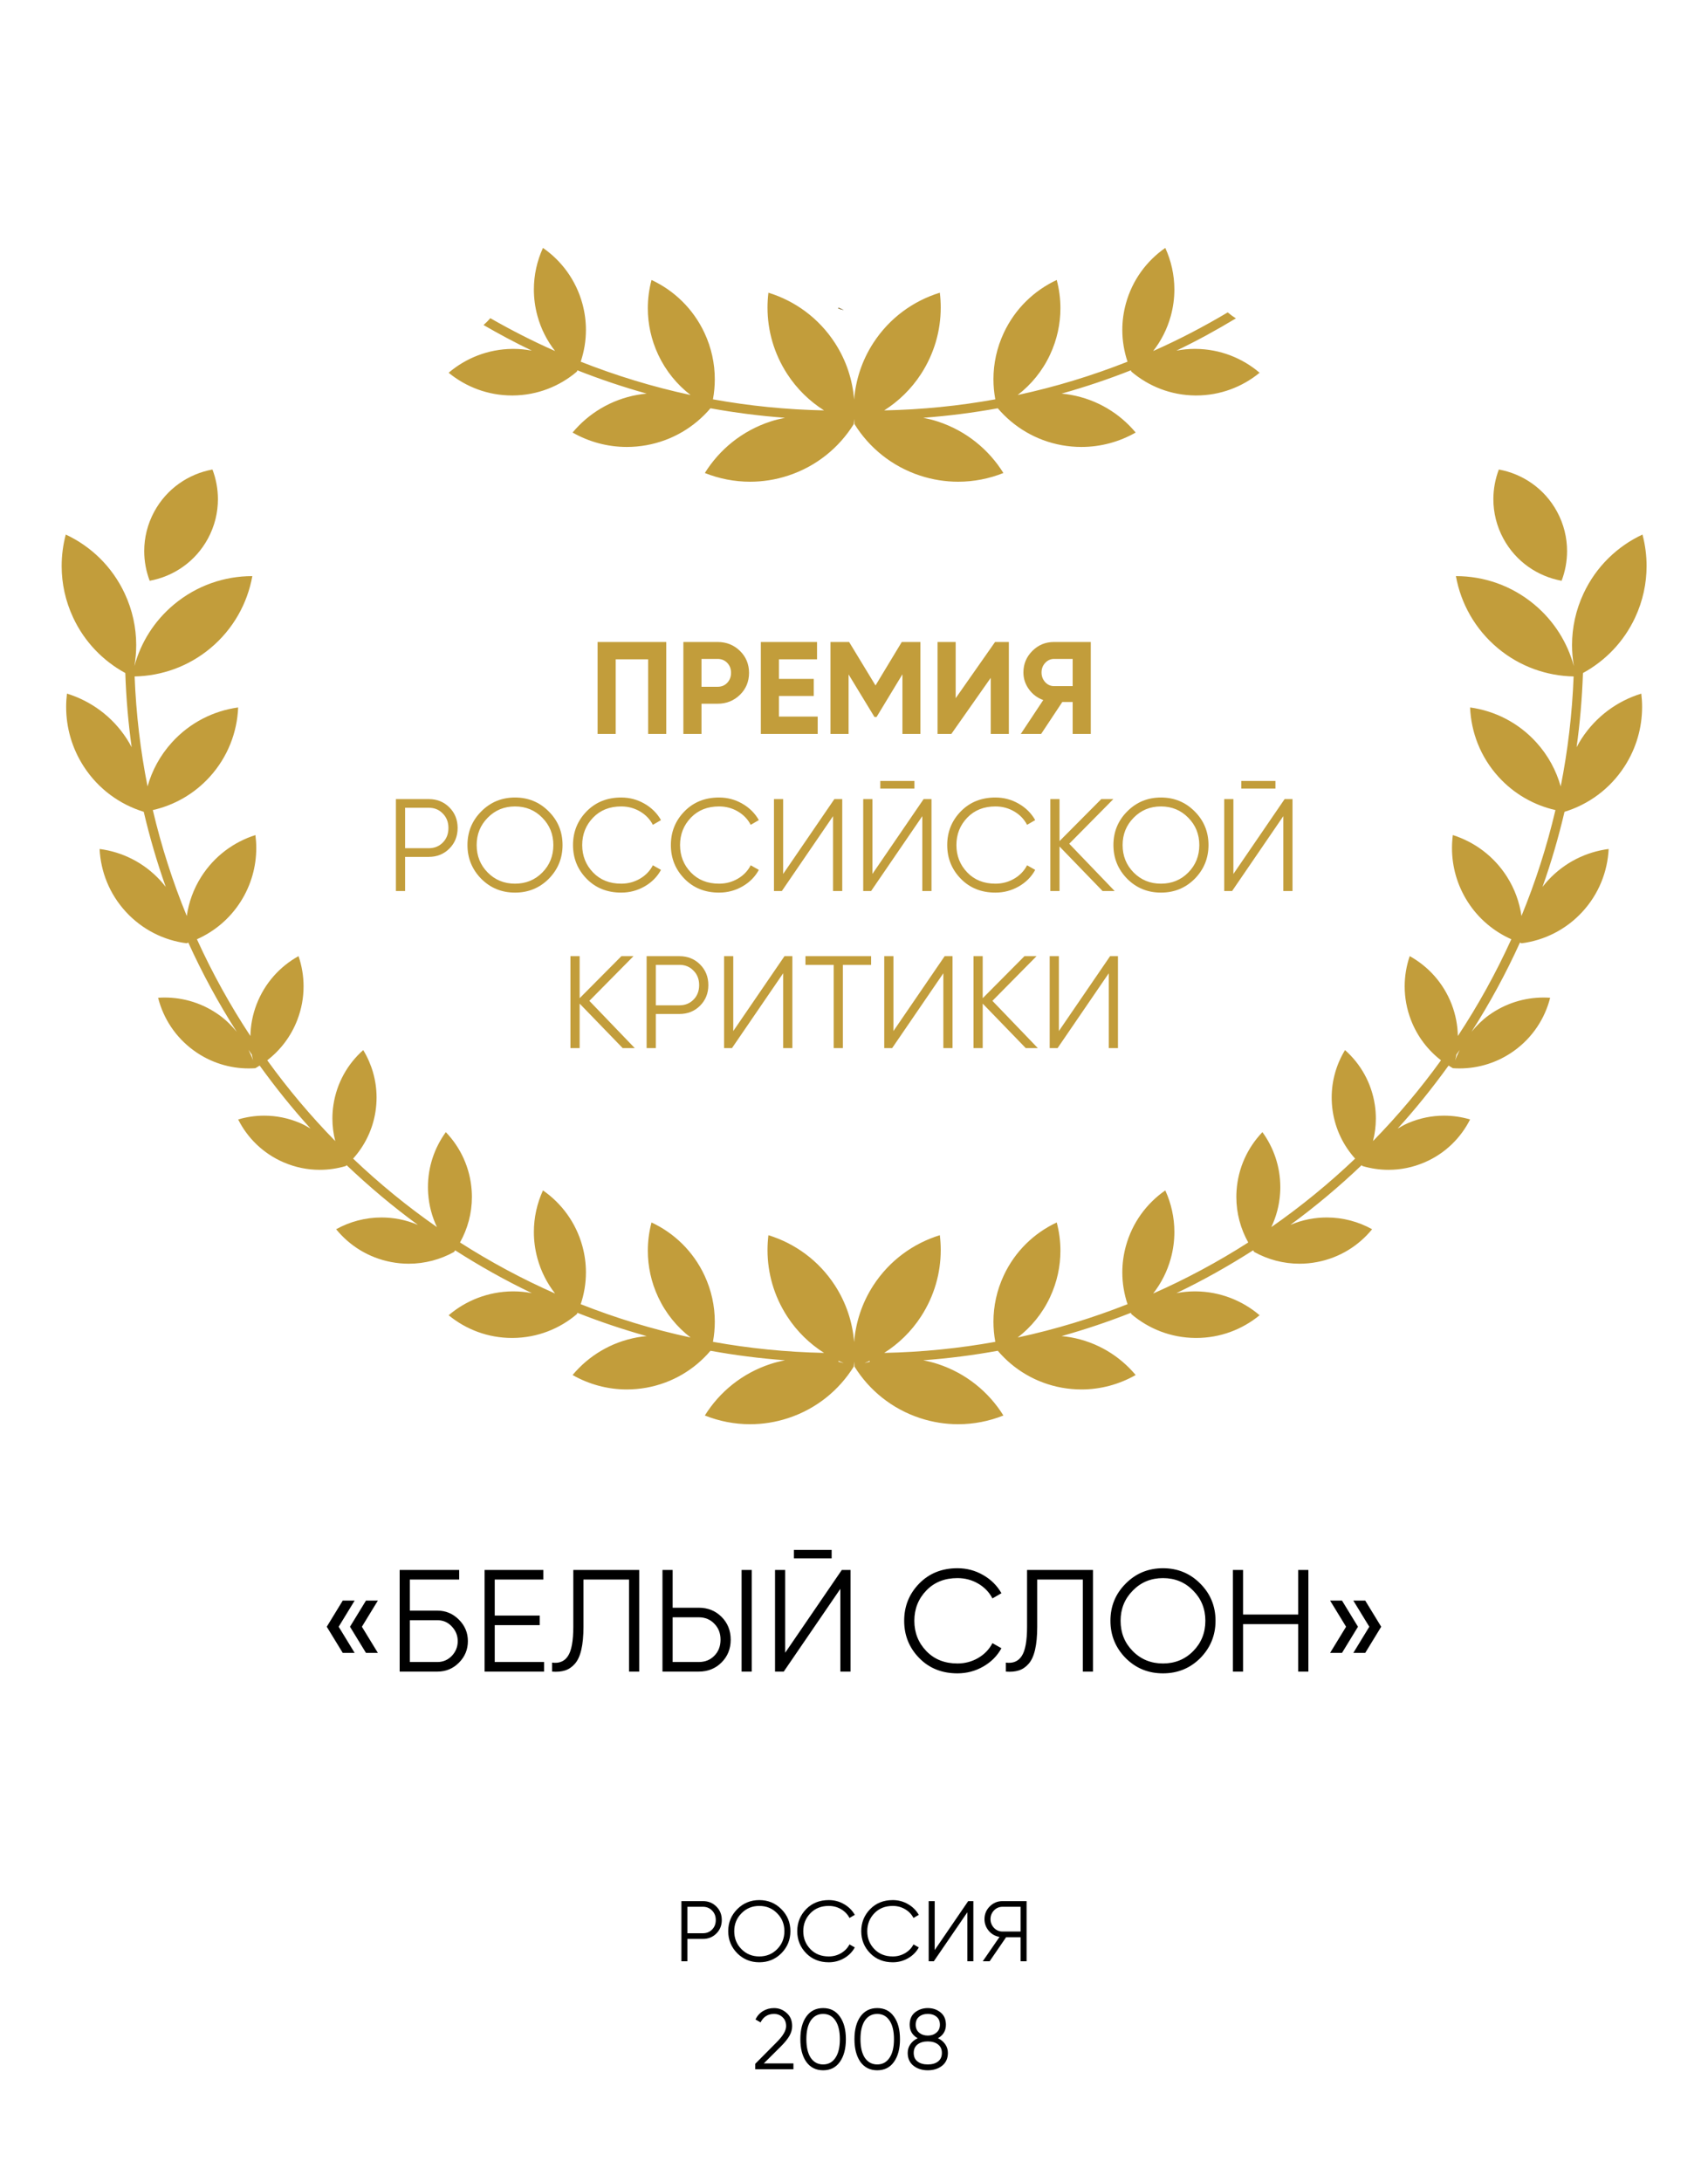 <?xml version="1.0" encoding="UTF-8"?> <svg xmlns="http://www.w3.org/2000/svg" width="696" height="889" viewBox="0 0 696 889" fill="none"> <path d="M390.438 580.219C385.303 580.219 380.078 579.417 374.928 577.727C363.391 573.94 354.183 566.332 348.224 556.778H348.216V556.763L348.209 556.755L348.216 556.752C348.13 556.063 348.107 555.366 348.051 554.674C347.994 555.366 347.972 556.063 347.889 556.752L347.896 556.755L347.889 556.763L347.885 556.778H347.877C341.918 566.332 332.711 573.94 321.173 577.727C316.023 579.417 310.802 580.219 305.663 580.219C299.275 580.219 293.023 578.977 287.218 576.665C293.181 567.096 302.392 559.481 313.941 555.69C315.918 555.042 317.905 554.561 319.893 554.169C309.609 553.405 299.475 552.106 289.514 550.296C283.039 557.907 274.012 563.422 263.408 565.338C260.728 565.82 258.059 566.053 255.428 566.053C247.511 566.053 239.93 563.941 233.323 560.177C239.817 552.404 248.96 546.768 259.708 544.826C260.984 544.6 262.252 544.434 263.517 544.318C253.899 541.63 244.484 538.46 235.288 534.831L235.077 535.347L235.085 535.351L235.073 535.358L235.07 535.37L235.066 535.366C228.045 541.34 218.977 544.988 209.039 545.074C208.911 545.078 208.787 545.078 208.662 545.078C198.86 545.078 189.863 541.6 182.82 535.821C189.844 529.84 198.92 526.185 208.866 526.094C208.979 526.094 209.092 526.094 209.201 526.094C211.776 526.094 214.286 526.358 216.73 526.813C205.911 521.645 195.498 515.784 185.466 509.369L185.026 510.032L185.03 510.035L185.018 510.039L185.011 510.05L185.007 510.047C179.466 513.115 173.149 514.831 166.565 514.831C164.179 514.831 161.754 514.605 159.322 514.135C150.174 512.377 142.432 507.479 136.972 500.782C142.519 497.707 148.848 495.99 155.44 495.99C157.828 495.99 160.249 496.216 162.68 496.683C165.353 497.199 167.89 498.001 170.299 499.017C160.087 491.541 150.396 483.402 141.25 474.688L140.898 475.03H140.9L140.891 475.034L140.882 475.041L140.881 475.038C137.463 476.047 133.897 476.577 130.286 476.577C125.356 476.577 120.344 475.591 115.531 473.509C107.185 469.899 100.84 463.594 97.049 456.058C100.472 455.045 104.045 454.514 107.664 454.514C112.596 454.514 117.607 455.501 122.42 457.582C123.876 458.215 125.223 458.983 126.554 459.769C119.154 451.634 112.265 443.037 105.812 434.104C105.233 434.465 104.663 434.838 104.068 435.169L104.069 435.177H104.058L104.048 435.184L104.047 435.177C103.16 435.237 102.272 435.271 101.381 435.271C93.626 435.271 85.8 432.922 79.036 428.028C71.491 422.566 66.544 414.856 64.425 406.481C65.321 406.417 66.218 406.386 67.116 406.386C74.87 406.386 82.695 408.735 89.458 413.629C92.163 415.587 94.443 417.887 96.468 420.352C89.066 408.765 82.469 396.637 76.74 384.018L76.026 384.278V384.286H76.014H76.004L76.001 384.282C66.86 383.088 58.071 378.82 51.331 371.513C44.584 364.203 41.036 355.085 40.587 345.87C49.737 347.056 58.538 351.332 65.281 358.643C66.085 359.512 66.834 360.412 67.545 361.33C64 351.358 61.016 341.131 58.565 330.692L58.52 330.703V330.707L58.506 330.703L58.493 330.707V330.699C48.824 327.714 40.102 321.465 34.161 312.31C29.285 304.797 26.961 296.364 26.958 288.026C26.956 286.2 27.068 284.378 27.287 282.572C36.969 285.553 45.699 291.806 51.642 300.968C52.374 302.098 53.035 303.246 53.649 304.413C52.272 294.486 51.406 284.405 51.058 274.188C42.062 269.279 34.479 261.604 29.81 251.609C26.635 244.811 25.131 237.666 25.127 230.63C25.122 226.264 25.696 221.942 26.803 217.771C37.016 222.544 45.678 230.781 50.822 241.796C53.995 248.587 55.496 255.731 55.504 262.763C55.507 265.681 55.252 268.576 54.752 271.421C57.331 261.905 62.741 253.059 70.883 246.264C80.2 238.487 91.519 234.703 102.776 234.703C102.793 234.703 102.81 234.703 102.826 234.703C100.824 245.797 95.077 256.277 85.746 264.07C76.705 271.61 65.781 275.363 54.858 275.581C55.457 290.846 57.223 305.813 60.127 320.385C61.939 313.921 65.234 307.767 70.051 302.455C77.389 294.365 87.011 289.592 97.046 288.207C96.638 298.326 92.826 308.369 85.488 316.459C79.077 323.524 70.922 328.057 62.272 330.018C65.772 344.872 70.397 359.29 76.109 373.162C76.909 367.628 78.837 362.17 82.037 357.148C87.381 348.757 95.286 342.994 104.082 340.205C104.308 341.955 104.425 343.724 104.425 345.497C104.425 352.985 102.368 360.562 98.047 367.346C93.58 374.355 87.314 379.505 80.247 382.644C86.503 396.388 93.779 409.567 102.037 422.058C102.125 417.759 102.922 413.399 104.56 409.153C107.911 400.461 114.097 393.708 121.654 389.518C122.992 393.448 123.7 397.604 123.703 401.824C123.706 406.39 122.883 411.032 121.142 415.545C118.544 422.287 114.228 427.84 108.902 431.958C117.324 443.613 126.58 454.616 136.613 464.866C135.857 461.904 135.453 458.821 135.453 455.67C135.453 453.84 135.588 451.992 135.869 450.125C137.227 441.136 141.698 433.388 148.014 427.798C151.474 433.483 153.441 440.112 153.449 447.072C153.452 448.935 153.315 450.818 153.028 452.715C151.9 460.191 148.596 466.782 143.894 472.011C154.538 482.152 165.948 491.488 178.043 499.909C176.07 495.734 174.813 491.134 174.478 486.244C174.418 485.375 174.388 484.505 174.388 483.647C174.376 475.328 177.072 467.558 181.672 461.226C187.653 467.456 191.572 475.738 192.208 485.032C192.269 485.898 192.299 486.76 192.299 487.615C192.302 494.315 190.537 500.647 187.45 506.173C199.763 514.048 212.698 521.016 226.19 526.968C222.967 522.846 220.479 518.038 219.007 512.678C218.021 509.079 217.55 505.462 217.55 501.904C217.55 495.975 218.856 490.208 221.254 484.964C228.832 490.223 234.686 498.065 237.317 507.656C238.292 511.229 238.759 514.816 238.763 518.347C238.763 522.812 238.025 527.186 236.639 531.319C251.042 537 265.987 541.581 281.406 544.89C275.921 540.67 271.328 535.129 268.196 528.428C265.343 522.319 263.992 515.9 263.988 509.576C263.984 505.654 264.496 501.769 265.49 498.023C274.667 502.311 282.452 509.712 287.079 519.604C289.928 525.707 291.272 532.121 291.276 538.438C291.276 541.205 291.02 543.956 290.519 546.652C305.257 549.313 320.375 550.845 335.794 551.161C329.955 547.45 324.787 542.488 320.778 536.307C315.349 527.946 312.759 518.562 312.756 509.282C312.756 507.25 312.88 505.221 313.124 503.211C323.898 506.527 333.618 513.487 340.232 523.681C344.888 530.864 347.414 538.792 348.051 546.761C348.687 538.792 351.213 530.864 355.869 523.681C362.487 513.487 372.207 506.527 382.977 503.211C383.221 505.221 383.346 507.25 383.346 509.282C383.342 518.562 380.752 527.946 375.324 536.307C371.315 542.488 366.146 547.45 360.307 551.161C375.73 550.845 390.844 549.313 405.582 546.652C405.081 543.956 404.825 541.205 404.825 538.438C404.829 532.121 406.173 525.707 409.026 519.604C413.649 509.712 421.434 502.311 430.611 498.023C431.605 501.769 432.121 505.654 432.117 509.576C432.11 515.9 430.758 522.319 427.905 528.428C424.773 535.129 420.18 540.67 414.696 544.89C430.114 541.581 445.063 537 459.462 531.319C458.08 527.186 457.339 522.812 457.339 518.347C457.342 514.816 457.809 511.229 458.784 507.656C461.415 498.065 467.269 490.223 474.847 484.964C477.245 490.208 478.551 495.975 478.551 501.904C478.551 505.462 478.08 509.079 477.094 512.678C475.622 518.038 473.134 522.846 469.912 526.968C483.403 521.016 496.338 514.048 508.651 506.173C505.568 500.647 503.799 494.315 503.803 487.615C503.803 486.76 503.833 485.898 503.893 485.032C504.529 475.738 508.448 467.456 514.429 461.226C519.03 467.558 521.725 475.328 521.717 483.647C521.717 484.505 521.687 485.375 521.627 486.244C521.292 491.134 520.035 495.734 518.058 499.913C530.157 491.488 541.563 482.152 552.209 472.015C547.503 466.786 544.206 460.191 543.077 452.715C542.79 450.818 542.651 448.935 542.655 447.072C542.662 440.112 544.627 433.483 548.087 427.798C554.404 433.388 558.876 441.136 560.235 450.125C560.517 451.992 560.653 453.84 560.649 455.67C560.649 458.821 560.246 461.907 559.489 464.866C569.521 454.616 578.778 443.613 587.199 431.958C581.876 427.84 577.558 422.287 574.957 415.545C573.218 411.032 572.397 406.39 572.397 401.824C572.401 397.604 573.109 393.448 574.449 389.518C582.004 393.708 588.193 400.461 591.543 409.153C593.181 413.399 593.979 417.759 594.065 422.061C602.321 409.571 609.601 396.392 615.854 382.644C608.788 379.505 602.52 374.355 598.056 367.346C593.734 360.562 591.679 352.985 591.679 345.497C591.679 343.724 591.792 341.955 592.021 340.205C600.815 342.994 608.72 348.757 614.066 357.148C617.265 362.174 619.193 367.628 619.991 373.162C625.705 359.29 630.331 344.872 633.832 330.018C625.182 328.057 617.024 323.524 610.614 316.459C603.277 308.369 599.463 298.326 599.057 288.207C609.089 289.592 618.711 294.365 626.051 302.455C630.87 307.767 634.164 313.921 635.974 320.389C638.88 305.817 640.646 290.85 641.244 275.581C630.32 275.363 619.396 271.613 610.358 264.07C601.026 256.277 595.277 245.797 593.275 234.703C593.294 234.703 593.309 234.703 593.324 234.703C604.583 234.703 615.903 238.487 625.219 246.264C633.362 253.059 638.771 261.905 641.35 271.421C640.849 268.576 640.597 265.681 640.597 262.767C640.605 255.731 642.107 248.587 645.28 241.796C650.422 230.781 659.088 222.544 669.297 217.771C670.407 221.942 670.98 226.264 670.976 230.63C670.968 237.666 669.466 244.811 666.293 251.609C661.621 261.604 654.04 269.279 645.047 274.188C644.696 284.401 643.831 294.486 642.453 304.409C643.07 303.246 643.729 302.094 644.459 300.968C650.403 291.806 659.133 285.553 668.815 282.572C669.033 284.378 669.146 286.2 669.146 288.026C669.142 296.364 666.816 304.797 661.941 312.31C656.001 321.465 647.279 327.714 637.608 330.699V330.707L637.597 330.703L637.582 330.707V330.703L637.537 330.692C635.086 341.131 632.105 351.358 628.558 361.33C629.27 360.412 630.019 359.512 630.821 358.643C637.563 351.332 646.364 347.056 655.515 345.87C655.067 355.085 651.518 364.203 644.772 371.513C638.033 378.82 629.24 383.088 620.1 384.282V384.286H620.089H620.077V384.278L619.362 384.018C613.633 396.633 607.037 408.762 599.637 420.345C601.662 417.887 603.943 415.587 606.642 413.629C613.407 408.735 621.233 406.386 628.984 406.386C629.884 406.386 630.783 406.417 631.675 406.481C629.56 414.856 624.61 422.566 617.066 428.028C610.301 432.922 602.475 435.271 594.72 435.271C593.832 435.271 592.94 435.237 592.055 435.177L592.051 435.184L592.044 435.177H592.032V435.169C591.438 434.842 590.869 434.465 590.29 434.104C583.837 443.037 576.949 451.634 569.548 459.766C570.88 458.983 572.224 458.215 573.681 457.582C578.496 455.501 583.506 454.514 588.438 454.514C592.055 454.514 595.631 455.045 599.053 456.058C595.262 463.594 588.916 469.899 580.574 473.509C575.759 475.591 570.745 476.577 565.813 476.577C562.203 476.577 558.639 476.047 555.221 475.038V475.041L555.213 475.034L555.202 475.03L554.855 474.691C545.708 483.402 536.018 491.541 525.805 499.017C528.211 498.001 530.752 497.199 533.421 496.683C535.853 496.216 538.273 495.99 540.664 495.99C547.255 495.99 553.583 497.707 559.128 500.782C553.67 507.479 545.93 512.377 536.779 514.135C534.347 514.605 531.926 514.831 529.536 514.831C522.956 514.831 516.635 513.115 511.094 510.047L511.09 510.05L511.083 510.039L511.072 510.035L511.075 510.032L510.635 509.369C500.603 515.784 490.19 521.645 479.375 526.813C481.818 526.358 484.326 526.094 486.9 526.094C487.01 526.094 487.123 526.094 487.235 526.094C497.181 526.185 506.257 529.84 513.281 535.821C506.242 541.604 497.241 545.078 487.443 545.078C487.315 545.078 487.19 545.078 487.066 545.074C477.124 544.988 468.056 541.34 461.035 535.366L461.031 535.37L461.028 535.358L461.016 535.351L461.024 535.347L460.813 534.831C451.62 538.46 442.202 541.63 432.584 544.318C433.849 544.434 435.117 544.6 436.393 544.826C447.141 546.768 456.285 552.404 462.778 560.177C456.172 563.941 448.59 566.053 440.674 566.053C438.042 566.053 435.373 565.82 432.693 565.338C422.093 563.422 413.062 557.907 406.587 550.296C396.626 552.106 386.493 553.405 376.208 554.169C378.196 554.561 380.183 555.042 382.16 555.69C393.709 559.481 402.92 567.096 408.883 576.665C403.079 578.977 396.826 580.219 390.438 580.219ZM352.278 555.332C352.982 555.118 353.697 554.952 354.412 554.771V554.376C353.705 554.7 352.997 555.039 352.278 555.332ZM343.823 555.332C343.104 555.039 342.4 554.704 341.693 554.376V554.771C342.404 554.952 343.123 555.118 343.823 555.332ZM592.981 432.011C593.493 430.539 594.148 429.12 594.841 427.715C594.397 428.359 593.926 428.98 593.478 429.624C593.335 430.426 593.177 431.224 592.981 432.011ZM103.12 432.011C102.926 431.22 102.768 430.422 102.622 429.62C102.175 428.977 101.703 428.355 101.26 427.708C101.952 429.116 102.61 430.539 103.12 432.011Z" fill="#C29D3B"></path> <path d="M636.345 236.604C626.599 234.823 617.711 228.826 612.625 219.438C609.855 214.33 608.545 208.826 608.541 203.398C608.537 199.246 609.301 195.135 610.766 191.276C620.512 193.053 629.396 199.057 634.485 208.442C637.256 213.55 638.566 219.054 638.57 224.482C638.573 228.634 637.809 232.745 636.345 236.604Z" fill="#C29D3B"></path> <path d="M60.994 236.604C59.531 232.745 58.767 228.634 58.77 224.482C58.774 219.054 60.086 213.55 62.854 208.442C67.944 199.057 76.83 193.053 86.578 191.276C88.041 195.135 88.804 199.246 88.801 203.398C88.798 208.826 87.486 214.33 84.718 219.438C79.63 228.826 70.742 234.823 60.994 236.604Z" fill="#C29D3B"></path> <path d="M390.436 196.254C385.298 196.254 380.073 195.452 374.927 193.762C363.389 189.975 354.181 182.371 348.222 172.813L348.215 172.817V172.802L348.207 172.787H348.215C348.128 172.098 348.106 171.401 348.049 170.712C347.996 171.401 347.97 172.098 347.887 172.787H347.895L347.887 172.802L347.883 172.817L347.88 172.813C341.917 182.371 332.709 189.975 321.171 193.762C316.025 195.452 310.8 196.254 305.666 196.254C299.278 196.254 293.021 195.012 287.216 192.7C293.179 183.131 302.391 175.516 313.94 171.729C315.916 171.078 317.904 170.6 319.891 170.208C309.607 169.44 299.473 168.141 289.513 166.331C283.038 173.942 274.011 179.457 263.407 181.373C260.726 181.855 258.057 182.088 255.422 182.088C247.51 182.088 239.924 179.977 233.322 176.212C239.815 168.435 248.959 162.803 259.706 160.865C260.982 160.635 262.255 160.469 263.52 160.353C253.898 157.665 244.483 154.492 235.287 150.867L235.076 151.382L235.083 151.386L235.072 151.394L235.068 151.405L235.064 151.401C228.044 157.375 218.975 161.023 209.037 161.113C208.913 161.113 208.793 161.113 208.668 161.113C198.866 161.113 189.862 157.639 182.818 151.857C189.843 145.875 198.919 142.22 208.864 142.133C208.985 142.129 209.105 142.129 209.222 142.129C211.789 142.129 214.293 142.397 216.728 142.852C210.005 139.641 203.459 136.129 197.04 132.417C198.023 131.54 198.956 130.618 199.788 129.62C208.33 134.506 217.123 139.005 226.188 143.003C222.966 138.881 220.477 134.077 219.009 128.713C218.023 125.114 217.552 121.497 217.552 117.939C217.549 112.01 218.855 106.243 221.253 101C228.834 106.258 234.684 114.1 237.316 123.695C238.291 127.264 238.757 130.851 238.761 134.382C238.761 138.847 238.023 143.221 236.638 147.354C251.041 153.035 265.985 157.616 281.404 160.925C275.919 156.705 271.327 151.164 268.195 144.463C265.342 138.354 263.99 131.935 263.986 125.611C263.983 121.689 264.498 117.804 265.492 114.058C274.666 118.346 282.454 125.747 287.077 135.64C289.927 141.742 291.271 148.156 291.274 154.473C291.274 157.24 291.022 159.991 290.522 162.687C305.255 165.352 320.373 166.88 335.792 167.193C329.954 163.485 324.785 158.523 320.776 152.346C315.348 143.978 312.758 134.597 312.754 125.318C312.754 123.285 312.878 121.256 313.123 119.246C323.897 122.562 333.616 129.522 340.23 139.72C344.891 146.895 347.413 154.827 348.049 162.796C348.685 154.827 351.211 146.895 355.868 139.72C362.486 129.522 372.205 122.562 382.979 119.246C383.224 121.256 383.344 123.285 383.344 125.318C383.34 134.597 380.75 143.978 375.322 152.346C371.313 158.523 366.145 163.485 360.306 167.193C375.729 166.88 390.843 165.352 405.58 162.687C405.08 159.991 404.824 157.24 404.824 154.473C404.827 148.156 406.171 141.742 409.025 135.64C413.647 125.747 421.432 118.346 430.61 114.058C431.604 117.804 432.119 121.689 432.116 125.611C432.108 131.935 430.757 138.354 427.903 144.463C424.771 151.168 420.179 156.705 414.694 160.925C430.113 157.616 445.061 153.039 459.46 147.354C458.079 143.221 457.337 138.847 457.337 134.382C457.341 130.851 457.808 127.264 458.783 123.695C461.414 114.1 467.268 106.258 474.845 101C477.243 106.243 478.549 112.01 478.549 117.939C478.549 121.497 478.079 125.114 477.093 128.713C475.621 134.077 473.136 138.881 469.91 143.007C480.398 138.376 490.513 133.076 500.293 127.264C501.332 128.141 502.431 128.969 503.632 129.692C495.772 134.439 487.704 138.869 479.374 142.848C481.809 142.397 484.313 142.129 486.876 142.129C486.993 142.129 487.113 142.129 487.234 142.133C497.179 142.22 506.255 145.875 513.28 151.857C506.237 157.639 497.236 161.113 487.433 161.113C487.309 161.113 487.185 161.113 487.065 161.113C477.123 161.023 468.054 157.375 461.038 151.401L461.03 151.405L461.026 151.394L461.015 151.386L461.022 151.382L460.812 150.867C451.619 154.492 442.204 157.665 432.582 160.353C433.847 160.469 435.116 160.635 436.392 160.865C447.139 162.803 456.283 168.435 462.777 176.212C456.174 179.977 448.592 182.088 440.676 182.088C438.045 182.088 435.376 181.855 432.692 181.373C422.091 179.457 413.064 173.942 406.585 166.331C396.625 168.141 386.491 169.44 376.207 170.208C378.194 170.6 380.182 171.078 382.158 171.729C393.707 175.516 402.919 183.131 408.882 192.7C403.077 195.015 396.824 196.254 390.436 196.254Z" fill="#C29D3B"></path> <path d="M341.704 125.748V125.352C342.412 125.676 343.116 126.019 343.835 126.309C343.135 126.098 342.416 125.932 341.704 125.748Z" fill="black"></path> <path d="M341.704 125.748V125.352C342.412 125.676 343.116 126.019 343.835 126.309C343.135 126.098 342.416 125.932 341.704 125.748Z" fill="#BC9A44"></path> <path d="M323.318 843H307.743V840.795L316.563 831.905C319.083 829.385 320.343 827.227 320.343 825.43C320.343 823.913 319.865 822.712 318.908 821.825C317.975 820.915 316.808 820.46 315.408 820.46C312.912 820.46 311.08 821.615 309.913 823.925L307.848 822.7C308.595 821.207 309.633 820.063 310.963 819.27C312.293 818.477 313.775 818.08 315.408 818.08C317.368 818.08 319.083 818.745 320.553 820.075C322.047 821.358 322.793 823.143 322.793 825.43C322.793 826.783 322.42 828.113 321.673 829.42C320.927 830.703 319.783 832.115 318.243 833.655L311.243 840.62H323.318V843ZM342.24 839.99C340.63 842.277 338.355 843.42 335.415 843.42C332.498 843.42 330.212 842.277 328.555 839.99C326.945 837.68 326.14 834.6 326.14 830.75C326.14 826.877 326.945 823.808 328.555 821.545C330.212 819.235 332.498 818.08 335.415 818.08C338.355 818.08 340.63 819.235 342.24 821.545C343.873 823.808 344.69 826.877 344.69 830.75C344.69 834.623 343.873 837.703 342.24 839.99ZM330.375 838.345C331.612 840.142 333.292 841.04 335.415 841.04C337.562 841.04 339.23 840.142 340.42 838.345C341.633 836.572 342.24 834.04 342.24 830.75C342.24 827.46 341.633 824.928 340.42 823.155C339.23 821.358 337.562 820.46 335.415 820.46C333.292 820.46 331.612 821.358 330.375 823.155C329.185 824.952 328.59 827.483 328.59 830.75C328.59 834.017 329.185 836.548 330.375 838.345ZM364.286 839.99C362.676 842.277 360.401 843.42 357.461 843.42C354.544 843.42 352.258 842.277 350.601 839.99C348.991 837.68 348.186 834.6 348.186 830.75C348.186 826.877 348.991 823.808 350.601 821.545C352.258 819.235 354.544 818.08 357.461 818.08C360.401 818.08 362.676 819.235 364.286 821.545C365.919 823.808 366.736 826.877 366.736 830.75C366.736 834.623 365.919 837.703 364.286 839.99ZM352.421 838.345C353.658 840.142 355.338 841.04 357.461 841.04C359.608 841.04 361.276 840.142 362.466 838.345C363.679 836.572 364.286 834.04 364.286 830.75C364.286 827.46 363.679 824.928 362.466 823.155C361.276 821.358 359.608 820.46 357.461 820.46C355.338 820.46 353.658 821.358 352.421 823.155C351.231 824.952 350.636 827.483 350.636 830.75C350.636 834.017 351.231 836.548 352.421 838.345ZM382.202 830.365C383.462 830.948 384.454 831.765 385.177 832.815C385.9 833.865 386.262 835.043 386.262 836.35C386.262 838.567 385.48 840.305 383.917 841.565C382.33 842.802 380.382 843.42 378.072 843.42C375.762 843.42 373.814 842.802 372.227 841.565C370.664 840.305 369.882 838.567 369.882 836.35C369.882 835.043 370.244 833.865 370.967 832.815C371.69 831.765 372.682 830.948 373.942 830.365C371.772 829.128 370.687 827.297 370.687 824.87C370.687 822.677 371.41 820.997 372.857 819.83C374.35 818.663 376.089 818.08 378.072 818.08C380.079 818.08 381.805 818.663 383.252 819.83C384.722 820.997 385.457 822.677 385.457 824.87C385.457 827.297 384.372 829.128 382.202 830.365ZM373.137 824.87C373.137 826.223 373.604 827.297 374.537 828.09C375.494 828.883 376.672 829.28 378.072 829.28C379.472 829.28 380.639 828.883 381.572 828.09C382.529 827.297 383.007 826.223 383.007 824.87C383.007 823.447 382.552 822.362 381.642 821.615C380.732 820.845 379.542 820.46 378.072 820.46C376.602 820.46 375.412 820.845 374.502 821.615C373.592 822.362 373.137 823.447 373.137 824.87ZM373.907 839.85C374.934 840.643 376.322 841.04 378.072 841.04C379.822 841.04 381.21 840.643 382.237 839.85C383.287 839.033 383.812 837.867 383.812 836.35C383.812 834.857 383.287 833.702 382.237 832.885C381.164 832.068 379.775 831.66 378.072 831.66C376.369 831.66 374.98 832.068 373.907 832.885C372.857 833.702 372.332 834.857 372.332 836.35C372.332 837.89 372.857 839.057 373.907 839.85Z" fill="black"></path> <path d="M243.512 261.542H271.498V299H264.114V268.605H250.896V299H243.512V261.542ZM278.472 261.542H292.439C296.006 261.542 299.039 262.755 301.536 265.181C303.997 267.606 305.228 270.585 305.228 274.117C305.228 277.649 303.997 280.628 301.536 283.053C299.039 285.479 296.006 286.692 292.439 286.692H285.857V299H278.472V261.542ZM285.857 279.789H292.439C294.008 279.789 295.311 279.254 296.345 278.184C297.38 277.078 297.897 275.722 297.897 274.117C297.897 272.476 297.38 271.12 296.345 270.05C295.311 268.98 294.008 268.445 292.439 268.445H285.857V279.789ZM317.42 283.535V291.936H333.206V299H310.036V261.542H332.939V268.605H317.42V276.579H331.601V283.535H317.42ZM367.468 261.542H375.067V299H367.736V274.706L357.194 292.097H356.338L345.796 274.759V299H338.412V261.542H346.01L356.766 279.254L367.468 261.542ZM411.104 299H403.719V276.15L387.665 299H382.047V261.542H389.431V284.445L405.485 261.542H411.104V299ZM429.504 261.542H444.487V299H437.102V285.997H432.875L424.259 299H415.965L425.116 285.194C422.725 284.338 420.781 282.875 419.283 280.806C417.785 278.737 417.035 276.454 417.035 273.957C417.035 270.532 418.248 267.606 420.674 265.181C423.1 262.755 426.043 261.542 429.504 261.542ZM429.504 279.522H437.102V268.445H429.504C428.112 268.445 426.917 268.98 425.918 270.05C424.919 271.12 424.42 272.422 424.42 273.957C424.42 275.491 424.919 276.81 425.918 277.916C426.917 278.987 428.112 279.522 429.504 279.522ZM161.33 325.542H174.707C178.061 325.542 180.861 326.666 183.109 328.913C185.356 331.161 186.48 333.961 186.48 337.314C186.48 340.668 185.356 343.468 183.109 345.716C180.861 347.963 178.061 349.087 174.707 349.087H165.075V363H161.33V325.542ZM165.075 345.555H174.707C177.026 345.555 178.935 344.788 180.433 343.254C181.967 341.72 182.734 339.74 182.734 337.314C182.734 334.924 181.967 332.962 180.433 331.428C178.935 329.858 177.026 329.074 174.707 329.074H165.075V345.555ZM223.615 358.023C219.869 361.769 215.285 363.642 209.863 363.642C204.44 363.642 199.856 361.769 196.11 358.023C192.364 354.206 190.491 349.622 190.491 344.271C190.491 338.884 192.364 334.318 196.11 330.572C199.856 326.79 204.44 324.9 209.863 324.9C215.285 324.9 219.869 326.79 223.615 330.572C227.361 334.318 229.234 338.884 229.234 344.271C229.234 349.622 227.361 354.206 223.615 358.023ZM194.237 344.271C194.237 348.695 195.735 352.423 198.732 355.455C201.729 358.487 205.439 360.003 209.863 360.003C214.286 360.003 217.996 358.487 220.993 355.455C223.99 352.423 225.488 348.695 225.488 344.271C225.488 339.883 223.99 336.173 220.993 333.14C217.996 330.072 214.286 328.538 209.863 328.538C205.439 328.538 201.729 330.072 198.732 333.14C195.735 336.173 194.237 339.883 194.237 344.271ZM253.138 363.642C247.43 363.642 242.739 361.769 239.065 358.023C235.354 354.242 233.499 349.658 233.499 344.271C233.499 338.884 235.354 334.3 239.065 330.518C242.739 326.773 247.43 324.9 253.138 324.9C256.563 324.9 259.72 325.738 262.61 327.415C265.499 329.056 267.747 331.285 269.352 334.104L266.034 336.03C264.857 333.747 263.109 331.928 260.79 330.572C258.471 329.216 255.921 328.538 253.138 328.538C248.429 328.538 244.612 330.055 241.687 333.087C238.726 336.155 237.245 339.883 237.245 344.271C237.245 348.659 238.726 352.387 241.687 355.455C244.612 358.487 248.429 360.003 253.138 360.003C255.921 360.003 258.471 359.326 260.79 357.97C263.109 356.614 264.857 354.795 266.034 352.512L269.352 354.385C267.818 357.203 265.589 359.45 262.663 361.127C259.738 362.804 256.563 363.642 253.138 363.642ZM293.011 363.642C287.303 363.642 282.612 361.769 278.937 358.023C275.227 354.242 273.372 349.658 273.372 344.271C273.372 338.884 275.227 334.3 278.937 330.518C282.612 326.773 287.303 324.9 293.011 324.9C296.435 324.9 299.593 325.738 302.482 327.415C305.372 329.056 307.619 331.285 309.225 334.104L305.907 336.03C304.73 333.747 302.982 331.928 300.663 330.572C298.344 329.216 295.793 328.538 293.011 328.538C288.302 328.538 284.484 330.055 281.559 333.087C278.598 336.155 277.118 339.883 277.118 344.271C277.118 348.659 278.598 352.387 281.559 355.455C284.484 358.487 288.302 360.003 293.011 360.003C295.793 360.003 298.344 359.326 300.663 357.97C302.982 356.614 304.73 354.795 305.907 352.512L309.225 354.385C307.691 357.203 305.461 359.45 302.536 361.127C299.61 362.804 296.435 363.642 293.011 363.642ZM343.211 363H339.465V332.498L318.596 363H315.385V325.542H319.131V356.043L340 325.542H343.211V363ZM372.626 321.261H358.713V318.157H372.626V321.261ZM379.582 363H375.836V332.498L354.967 363H351.756V325.542H355.502V356.043L376.371 325.542H379.582V363ZM405.626 363.642C399.918 363.642 395.227 361.769 391.552 358.023C387.842 354.242 385.987 349.658 385.987 344.271C385.987 338.884 387.842 334.3 391.552 330.518C395.227 326.773 399.918 324.9 405.626 324.9C409.05 324.9 412.208 325.738 415.097 327.415C417.987 329.056 420.234 331.285 421.84 334.104L418.522 336.03C417.345 333.747 415.597 331.928 413.278 330.572C410.959 329.216 408.408 328.538 405.626 328.538C400.917 328.538 397.099 330.055 394.174 333.087C391.213 336.155 389.733 339.883 389.733 344.271C389.733 348.659 391.213 352.387 394.174 355.455C397.099 358.487 400.917 360.003 405.626 360.003C408.408 360.003 410.959 359.326 413.278 357.97C415.597 356.614 417.345 354.795 418.522 352.512L421.84 354.385C420.306 357.203 418.076 359.45 415.151 361.127C412.225 362.804 409.05 363.642 405.626 363.642ZM435.706 343.736L454.221 363H449.298L431.746 344.86V363H428V325.542H431.746V342.666L448.762 325.542H453.686L435.706 343.736ZM486.836 358.023C483.091 361.769 478.506 363.642 473.084 363.642C467.661 363.642 463.077 361.769 459.331 358.023C455.586 354.206 453.713 349.622 453.713 344.271C453.713 338.884 455.586 334.318 459.331 330.572C463.077 326.79 467.661 324.9 473.084 324.9C478.506 324.9 483.091 326.79 486.836 330.572C490.582 334.318 492.455 338.884 492.455 344.271C492.455 349.622 490.582 354.206 486.836 358.023ZM457.458 344.271C457.458 348.695 458.957 352.423 461.953 355.455C464.95 358.487 468.66 360.003 473.084 360.003C477.508 360.003 481.218 358.487 484.214 355.455C487.211 352.423 488.709 348.695 488.709 344.271C488.709 339.883 487.211 336.173 484.214 333.14C481.218 330.072 477.508 328.538 473.084 328.538C468.66 328.538 464.95 330.072 461.953 333.14C458.957 336.173 457.458 339.883 457.458 344.271ZM519.731 321.261H505.818V318.157H519.731V321.261ZM526.687 363H522.941V332.498L502.072 363H498.861V325.542H502.607V356.043L523.477 325.542H526.687V363ZM240.158 407.736L258.673 427H253.75L236.198 408.86V427H232.452V389.542H236.198V406.666L253.215 389.542H258.138L240.158 407.736ZM263.493 389.542H276.871C280.224 389.542 283.025 390.666 285.272 392.913C287.52 395.161 288.644 397.961 288.644 401.314C288.644 404.668 287.52 407.468 285.272 409.716C283.025 411.963 280.224 413.087 276.871 413.087H267.239V427H263.493V389.542ZM267.239 409.555H276.871C279.19 409.555 281.098 408.788 282.597 407.254C284.131 405.72 284.898 403.74 284.898 401.314C284.898 398.924 284.131 396.962 282.597 395.428C281.098 393.858 279.19 393.074 276.871 393.074H267.239V409.555ZM322.883 427H319.137V396.498L298.267 427H295.057V389.542H298.802V420.043L319.672 389.542H322.883V427ZM328.217 389.542H354.973V393.074H343.468V427H339.722V393.074H328.217V389.542ZM388.152 427H384.407V396.498L363.537 427H360.326V389.542H364.072V420.043L384.942 389.542H388.152V427ZM404.403 407.736L422.918 427H417.995L400.443 408.86V427H396.698V389.542H400.443V406.666L417.46 389.542H422.383L404.403 407.736ZM455.565 427H451.819V396.498L430.949 427H427.739V389.542H431.484V420.043L452.354 389.542H455.565V427Z" fill="#C29D3B"></path> <path d="M139.662 652.075H144.513L138.006 662.722L144.513 673.37H139.662L133.156 662.722L139.662 652.075ZM149.127 652.075H153.977L147.47 662.722L153.977 673.37H149.127L142.62 662.722L149.127 652.075ZM167.001 656.157H178.24C181.631 656.157 184.549 657.379 186.994 659.824C189.439 662.269 190.661 665.187 190.661 668.578C190.661 672.009 189.439 674.947 186.994 677.392C184.589 679.797 181.671 681 178.24 681H162.861V639.595H187.112V643.498H167.001V656.157ZM167.001 677.096H178.24C180.527 677.096 182.479 676.268 184.096 674.612C185.712 672.916 186.521 670.905 186.521 668.578C186.521 666.291 185.712 664.3 184.096 662.604C182.518 660.908 180.566 660.061 178.24 660.061H167.001V677.096ZM201.602 662.072V677.096H221.713V681H197.461V639.595H221.417V643.498H201.602V658.168H219.939V662.072H201.602ZM224.983 681V677.333C227.861 677.727 230.011 676.84 231.43 674.671C232.889 672.502 233.619 668.48 233.619 662.604V639.595H260.473V681H256.333V643.498H237.759V662.722C237.759 666.469 237.464 669.604 236.872 672.127C236.28 674.651 235.393 676.564 234.21 677.865C233.067 679.166 231.746 680.054 230.247 680.527C228.788 681 227.033 681.158 224.983 681ZM284.743 681H269.956V639.595H274.096V654.974H284.743C288.45 654.974 291.546 656.216 294.03 658.7C296.514 661.185 297.757 664.28 297.757 667.987C297.757 671.694 296.514 674.789 294.03 677.274C291.546 679.758 288.45 681 284.743 681ZM306.333 681H302.193V639.595H306.333V681ZM274.096 658.878V677.096H284.743C287.307 677.096 289.416 676.248 291.073 674.553C292.768 672.857 293.616 670.668 293.616 667.987C293.616 665.345 292.768 663.176 291.073 661.48C289.416 659.745 287.307 658.878 284.743 658.878H274.096ZM338.889 634.862H323.51V631.432H338.889V634.862ZM346.579 681H342.438V647.284L319.37 681H315.821V639.595H319.961V673.31L343.03 639.595H346.579V681ZM390.155 681.71C383.845 681.71 378.66 679.64 374.598 675.499C370.497 671.319 368.446 666.252 368.446 660.297C368.446 654.343 370.497 649.276 374.598 645.096C378.66 640.955 383.845 638.885 390.155 638.885C393.94 638.885 397.43 639.811 400.624 641.665C403.818 643.479 406.303 645.943 408.077 649.059L404.41 651.188C403.109 648.664 401.176 646.653 398.613 645.155C396.05 643.656 393.23 642.907 390.155 642.907C384.949 642.907 380.73 644.583 377.496 647.935C374.223 651.326 372.587 655.447 372.587 660.297C372.587 665.148 374.223 669.268 377.496 672.66C380.73 676.012 384.949 677.688 390.155 677.688C393.23 677.688 396.05 676.938 398.613 675.44C401.176 673.941 403.109 671.93 404.41 669.406L408.077 671.477C406.382 674.592 403.917 677.076 400.683 678.93C397.45 680.783 393.94 681.71 390.155 681.71ZM409.886 681V677.333C412.765 677.727 414.914 676.84 416.334 674.671C417.793 672.502 418.522 668.48 418.522 662.604V639.595H445.377V681H441.236V643.498H422.663V662.722C422.663 666.469 422.367 669.604 421.776 672.127C421.184 674.651 420.297 676.564 419.114 677.865C417.97 679.166 416.649 680.054 415.151 680.527C413.692 681 411.937 681.158 409.886 681ZM489.108 675.499C484.967 679.64 479.9 681.71 473.906 681.71C467.912 681.71 462.845 679.64 458.704 675.499C454.564 671.28 452.493 666.212 452.493 660.297C452.493 654.343 454.564 649.295 458.704 645.155C462.845 640.975 467.912 638.885 473.906 638.885C479.9 638.885 484.967 640.975 489.108 645.155C493.248 649.295 495.319 654.343 495.319 660.297C495.319 666.212 493.248 671.28 489.108 675.499ZM456.634 660.297C456.634 665.187 458.29 669.308 461.603 672.66C464.915 676.012 469.016 677.688 473.906 677.688C478.796 677.688 482.897 676.012 486.209 672.66C489.522 669.308 491.178 665.187 491.178 660.297C491.178 655.447 489.522 651.346 486.209 647.994C482.897 644.603 478.796 642.907 473.906 642.907C469.016 642.907 464.915 644.603 461.603 647.994C458.29 651.346 456.634 655.447 456.634 660.297ZM529.017 657.754V639.595H533.158V681H529.017V661.658H506.54V681H502.4V639.595H506.54V657.754H529.017ZM542.012 652.075H546.862L553.369 662.722L546.862 673.37H542.012L548.519 662.722L542.012 652.075ZM551.476 652.075H556.326L562.833 662.722L556.326 673.37H551.476L557.983 662.722L551.476 652.075Z" fill="black"></path> <path d="M277.673 774.5H286.423C288.616 774.5 290.448 775.235 291.918 776.705C293.388 778.175 294.123 780.007 294.123 782.2C294.123 784.393 293.388 786.225 291.918 787.695C290.448 789.165 288.616 789.9 286.423 789.9H280.123V799H277.673V774.5ZM280.123 787.59H286.423C287.939 787.59 289.188 787.088 290.168 786.085C291.171 785.082 291.673 783.787 291.673 782.2C291.673 780.637 291.171 779.353 290.168 778.35C289.188 777.323 287.939 776.81 286.423 776.81H280.123V787.59ZM318.411 795.745C315.961 798.195 312.963 799.42 309.416 799.42C305.87 799.42 302.871 798.195 300.421 795.745C297.971 793.248 296.746 790.25 296.746 786.75C296.746 783.227 297.971 780.24 300.421 777.79C302.871 775.317 305.87 774.08 309.416 774.08C312.963 774.08 315.961 775.317 318.411 777.79C320.861 780.24 322.086 783.227 322.086 786.75C322.086 790.25 320.861 793.248 318.411 795.745ZM299.196 786.75C299.196 789.643 300.176 792.082 302.136 794.065C304.096 796.048 306.523 797.04 309.416 797.04C312.31 797.04 314.736 796.048 316.696 794.065C318.656 792.082 319.636 789.643 319.636 786.75C319.636 783.88 318.656 781.453 316.696 779.47C314.736 777.463 312.31 776.46 309.416 776.46C306.523 776.46 304.096 777.463 302.136 779.47C300.176 781.453 299.196 783.88 299.196 786.75ZM337.721 799.42C333.988 799.42 330.919 798.195 328.516 795.745C326.089 793.272 324.876 790.273 324.876 786.75C324.876 783.227 326.089 780.228 328.516 777.755C330.919 775.305 333.988 774.08 337.721 774.08C339.961 774.08 342.026 774.628 343.916 775.725C345.806 776.798 347.276 778.257 348.326 780.1L346.156 781.36C345.386 779.867 344.243 778.677 342.726 777.79C341.209 776.903 339.541 776.46 337.721 776.46C334.641 776.46 332.144 777.452 330.231 779.435C328.294 781.442 327.326 783.88 327.326 786.75C327.326 789.62 328.294 792.058 330.231 794.065C332.144 796.048 334.641 797.04 337.721 797.04C339.541 797.04 341.209 796.597 342.726 795.71C344.243 794.823 345.386 793.633 346.156 792.14L348.326 793.365C347.323 795.208 345.864 796.678 343.951 797.775C342.038 798.872 339.961 799.42 337.721 799.42ZM363.8 799.42C360.067 799.42 356.999 798.195 354.595 795.745C352.169 793.272 350.955 790.273 350.955 786.75C350.955 783.227 352.169 780.228 354.595 777.755C356.999 775.305 360.067 774.08 363.8 774.08C366.04 774.08 368.105 774.628 369.995 775.725C371.885 776.798 373.355 778.257 374.405 780.1L372.235 781.36C371.465 779.867 370.322 778.677 368.805 777.79C367.289 776.903 365.62 776.46 363.8 776.46C360.72 776.46 358.224 777.452 356.31 779.435C354.374 781.442 353.405 783.88 353.405 786.75C353.405 789.62 354.374 792.058 356.31 794.065C358.224 796.048 360.72 797.04 363.8 797.04C365.62 797.04 367.289 796.597 368.805 795.71C370.322 794.823 371.465 793.633 372.235 792.14L374.405 793.365C373.402 795.208 371.944 796.678 370.03 797.775C368.117 798.872 366.04 799.42 363.8 799.42ZM396.634 799H394.184V779.05L380.534 799H378.434V774.5H380.884V794.45L394.534 774.5H396.634V799ZM408.523 774.5H418.323V799H415.873V789.2H409.993L403.273 799H400.473L407.298 789.095C405.502 788.768 404.043 787.94 402.923 786.61C401.757 785.233 401.173 783.647 401.173 781.85C401.173 779.82 401.885 778.093 403.308 776.67C404.755 775.223 406.493 774.5 408.523 774.5ZM408.523 786.89H415.873V776.81H408.523C407.17 776.81 406.015 777.3 405.058 778.28C404.102 779.283 403.623 780.473 403.623 781.85C403.623 783.203 404.102 784.393 405.058 785.42C406.015 786.4 407.17 786.89 408.523 786.89Z" fill="black"></path> </svg> 
